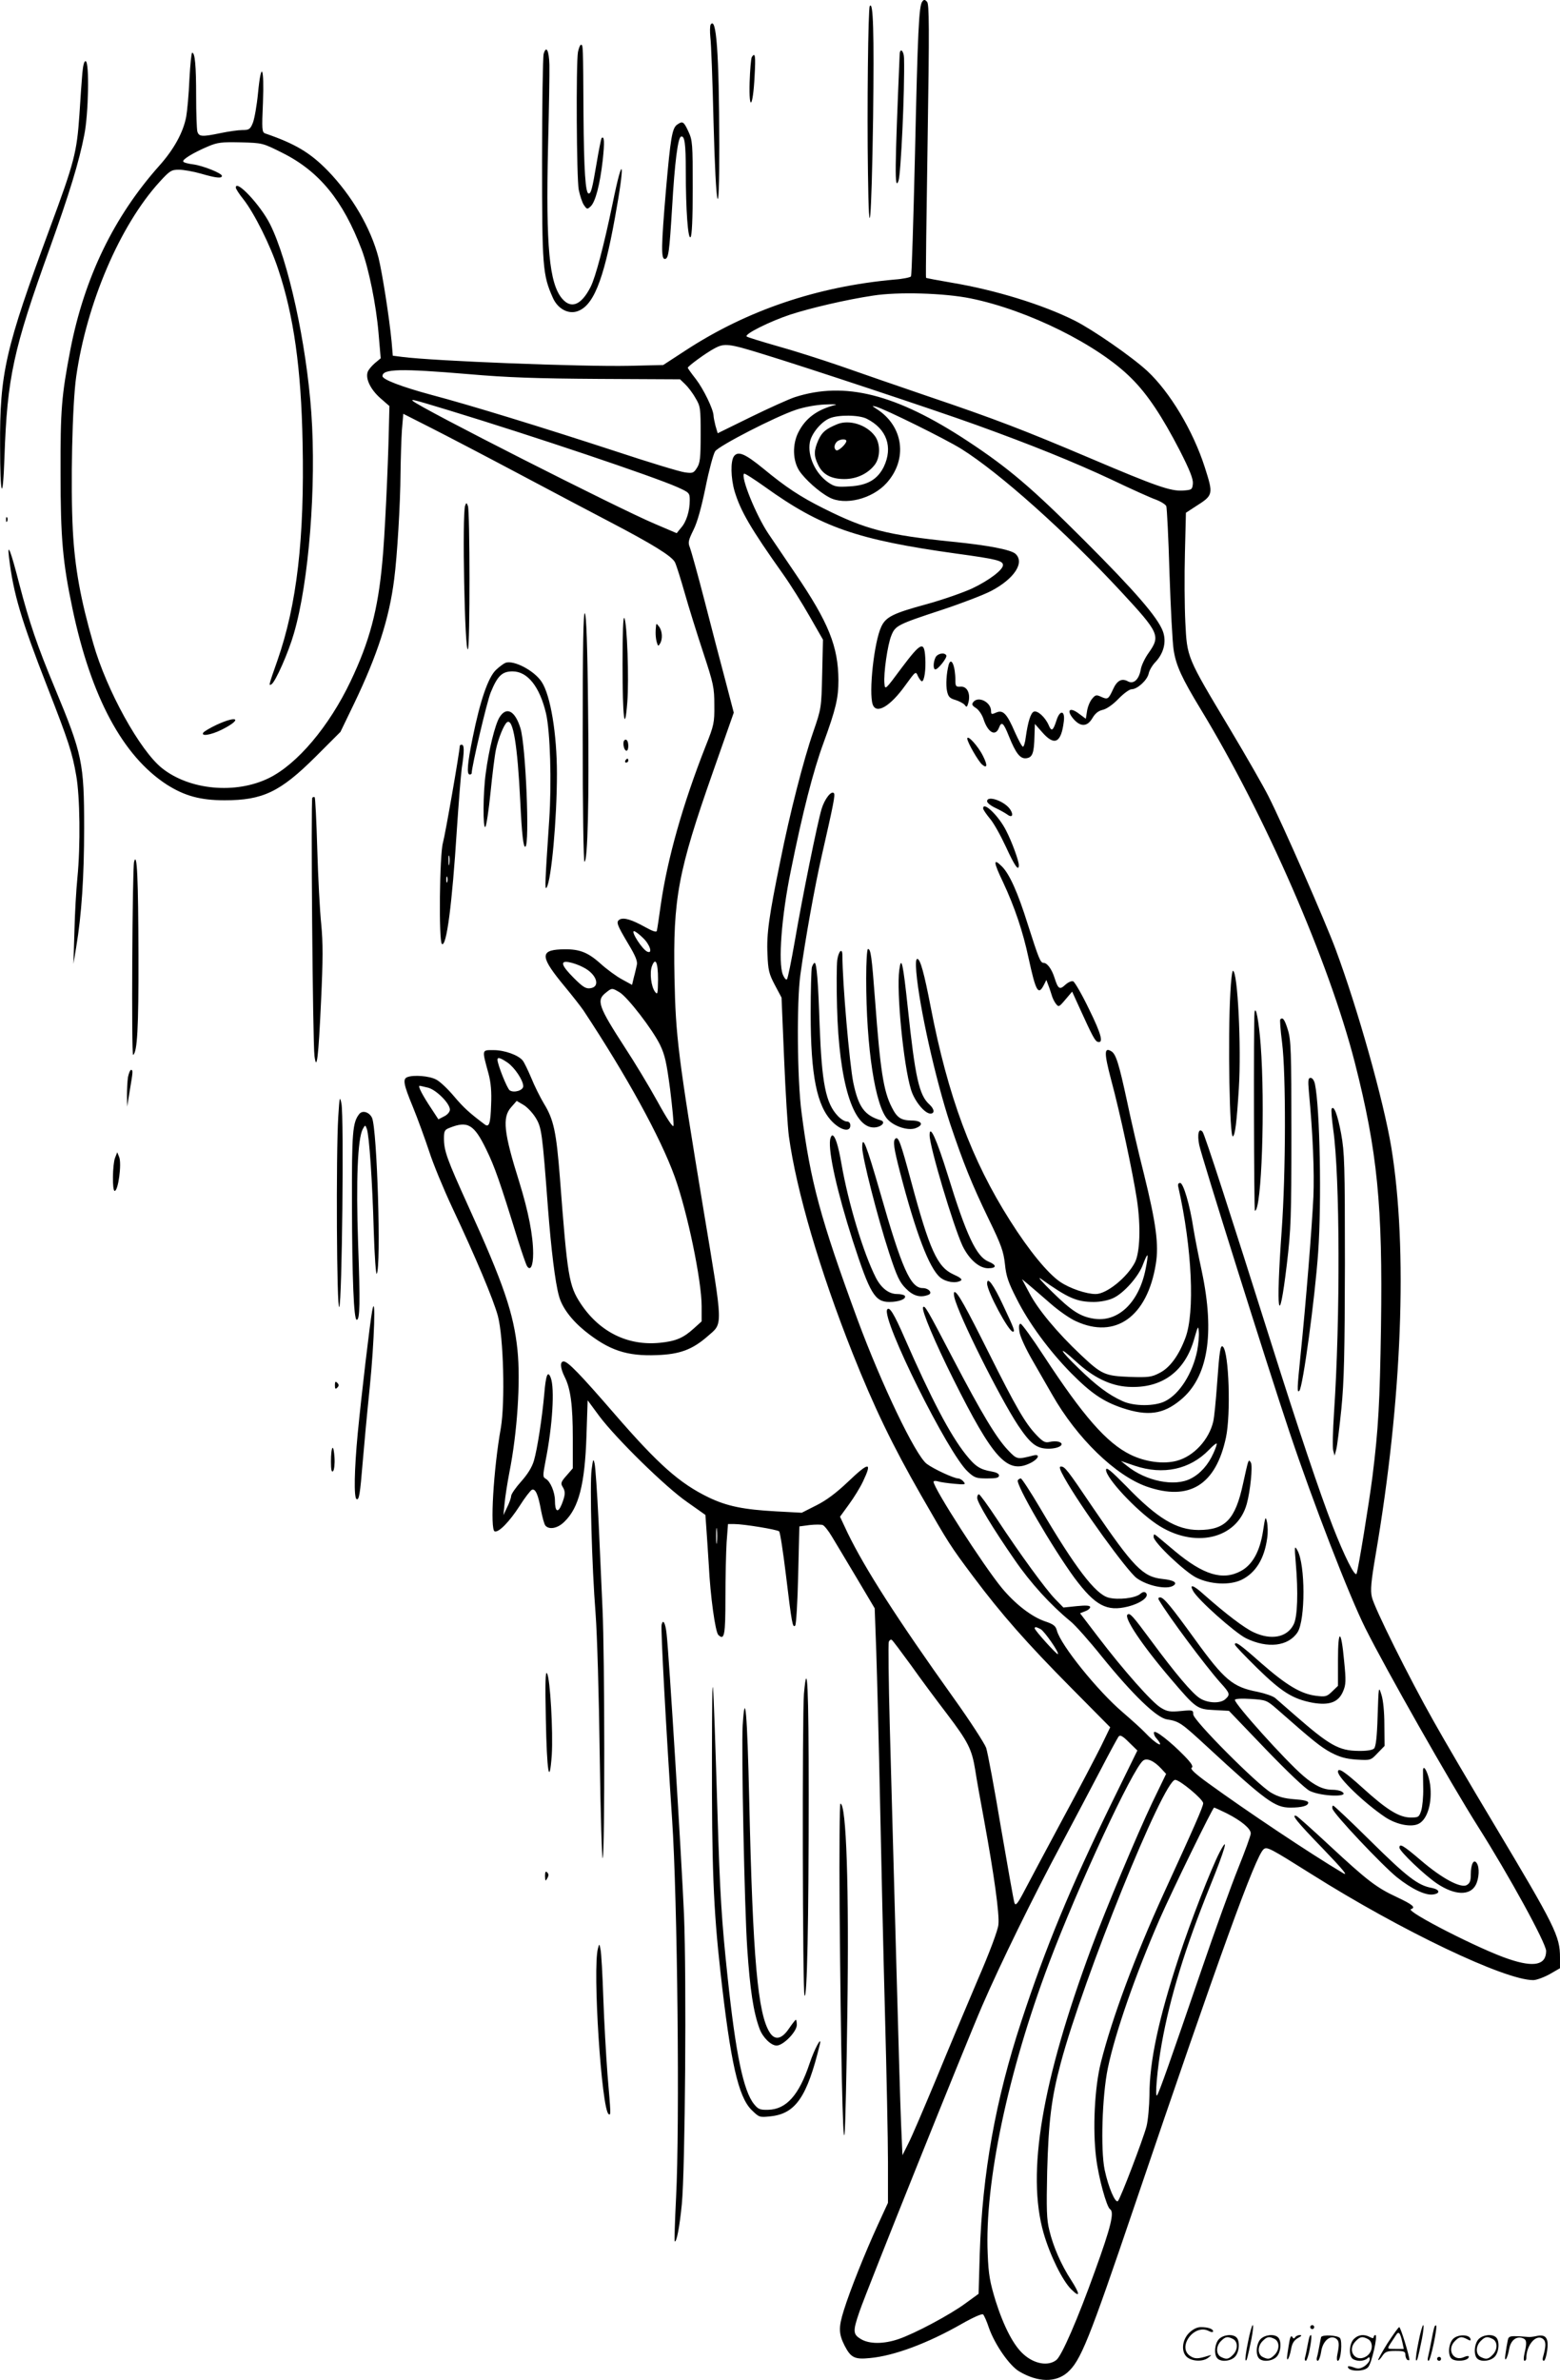 <svg version="1.0" xmlns="http://www.w3.org/2000/svg"
  viewBox="0 0 786.946 1200.214"
 preserveAspectRatio="xMidYMid meet">
<g transform="translate(-0.054,1200.587) scale(0.1,-0.1)"
fill="#000000" stroke="none">
<path d="M4653 11998 c-17 -21 -23 -147 -37 -779 -8 -328 -16 -601 -20 -607
-3 -5 -41 -13 -83 -16 -389 -35 -743 -154 -1055 -358 l-112 -73 -171 -4 c-242
-5 -984 24 -1146 45 l-47 6 -6 71 c-12 124 -47 346 -66 423 -39 150 -134 313
-256 439 -89 91 -164 136 -316 188 -16 6 -17 20 -11 155 7 184 -9 214 -25 47
-6 -62 -18 -129 -26 -149 -13 -32 -19 -36 -53 -36 -21 0 -69 -7 -108 -15 -96
-20 -111 -19 -119 8 -3 12 -6 92 -6 178 0 155 -6 219 -20 219 -4 0 -10 -61
-14 -135 -3 -74 -11 -159 -16 -187 -15 -80 -62 -165 -136 -248 -229 -257 -377
-563 -448 -925 -45 -235 -51 -304 -50 -625 0 -329 11 -450 60 -683 94 -447
254 -744 476 -888 90 -57 169 -79 292 -79 192 0 280 42 458 219 l126 126 70
145 c116 242 176 426 201 625 15 114 31 377 32 535 1 74 4 172 7 217 l7 82
140 -71 c77 -39 282 -146 455 -238 173 -92 374 -198 445 -235 220 -115 313
-173 330 -204 8 -16 30 -87 50 -157 20 -71 62 -205 93 -299 52 -158 56 -177
56 -265 1 -89 -2 -102 -43 -205 -116 -294 -194 -571 -227 -801 -9 -65 -18
-125 -20 -132 -2 -9 -20 -3 -58 18 -68 38 -108 50 -129 39 -20 -12 -16 -24 44
-125 35 -58 47 -87 42 -105 -3 -13 -9 -41 -15 -62 l-9 -38 -51 28 c-28 15 -77
51 -109 80 -67 60 -111 75 -201 71 -105 -5 -101 -40 22 -188 39 -47 81 -101
94 -120 218 -330 388 -639 460 -838 64 -177 136 -524 136 -653 l0 -77 -41 -37
c-52 -47 -90 -63 -170 -71 -161 -16 -303 54 -398 196 -61 92 -68 137 -106 637
-18 230 -31 293 -81 374 -19 32 -48 90 -64 130 -17 40 -36 79 -43 87 -22 27
-91 52 -146 52 -61 0 -60 6 -26 -119 12 -45 16 -91 13 -157 -3 -95 -10 -115
-32 -99 -77 58 -106 84 -155 142 -31 37 -72 76 -91 85 -34 18 -113 24 -144 12
-25 -9 -20 -36 28 -152 24 -59 60 -158 81 -221 20 -63 73 -191 117 -285 120
-255 207 -462 230 -546 29 -108 37 -439 15 -566 -37 -206 -55 -513 -31 -521
20 -7 74 48 125 127 27 43 56 80 63 83 18 7 32 -26 46 -105 7 -35 16 -69 22
-76 19 -22 63 -14 97 21 71 69 102 187 110 431 l6 180 59 -80 c84 -112 333
-357 443 -433 l92 -65 5 -70 c3 -39 8 -120 12 -181 8 -161 33 -338 48 -354 31
-30 36 -2 36 188 0 103 3 229 6 279 l7 92 31 0 c49 0 218 -28 227 -37 5 -5 20
-103 34 -218 30 -249 34 -270 47 -257 5 5 12 119 15 255 l6 245 52 7 c28 3 58
3 66 0 8 -3 29 -29 46 -58 18 -29 73 -122 124 -207 l92 -155 8 -220 c4 -121
13 -461 19 -755 6 -294 17 -778 25 -1075 8 -297 15 -632 15 -744 l0 -204 -51
-111 c-65 -142 -140 -329 -172 -432 -27 -86 -26 -118 5 -179 31 -59 50 -69
127 -61 121 11 291 74 464 173 60 34 102 52 107 47 5 -5 19 -36 29 -67 30 -85
104 -192 154 -221 94 -55 183 -56 242 -5 67 59 107 158 338 839 432 1272 611
1766 652 1800 17 14 32 6 242 -126 452 -285 974 -534 1118 -534 16 0 54 14 83
30 l52 30 0 54 c0 108 -24 156 -335 676 -117 195 -253 427 -302 515 -124 219
-301 575 -312 627 -8 34 -4 78 19 213 134 783 163 1542 79 2055 -39 235 -169
698 -281 999 -52 140 -265 626 -339 772 -23 46 -111 200 -196 342 -217 362
-214 356 -223 535 -4 81 -5 238 -2 349 l5 203 49 32 c90 57 90 60 46 198 -59
184 -176 379 -290 485 -78 72 -273 207 -366 254 -162 81 -399 154 -619 191
-70 12 -129 23 -131 25 -2 2 2 312 8 691 9 577 8 690 -3 701 -11 12 -16 12
-24 1z m-3228 -763 c186 -93 306 -240 400 -488 36 -96 73 -279 85 -420 l11
-128 -30 -25 c-16 -14 -33 -34 -36 -45 -11 -34 15 -87 63 -130 l47 -41 -3
-121 c-4 -187 -21 -550 -33 -667 -22 -241 -65 -401 -160 -600 -108 -227 -269
-418 -412 -488 -167 -82 -399 -61 -538 49 -112 88 -281 394 -348 630 -64 221
-93 382 -103 569 -12 226 -3 638 17 777 53 370 220 761 420 981 52 57 60 62
98 62 23 0 74 -9 112 -20 76 -22 105 -25 105 -11 0 13 -94 51 -145 58 -25 3
-48 9 -50 14 -7 10 53 46 124 76 49 21 69 23 166 21 110 -3 110 -3 210 -53z
m3472 -734 c290 -59 644 -235 811 -403 81 -80 155 -192 244 -364 51 -100 68
-144 66 -167 -3 -30 -5 -32 -50 -35 -62 -4 -134 21 -468 163 -335 142 -477
197 -820 313 -146 50 -344 118 -440 152 -96 33 -240 79 -320 101 -80 23 -149
44 -153 48 -12 12 117 76 219 110 101 33 284 76 418 96 125 20 361 13 493 -14z
m-1047 -281 c216 -66 879 -286 1075 -357 277 -100 493 -187 685 -277 96 -46
196 -91 222 -100 26 -10 49 -25 52 -33 3 -8 11 -159 16 -336 6 -177 15 -352
21 -389 12 -79 42 -143 136 -298 327 -538 647 -1273 778 -1783 114 -447 141
-721 132 -1332 -6 -386 -13 -513 -43 -755 -17 -133 -71 -465 -80 -490 -8 -20
-63 91 -121 240 -64 164 -176 498 -309 920 -204 646 -336 1055 -347 1068 -19
23 -28 -12 -17 -66 10 -53 347 -1125 455 -1447 118 -353 301 -826 383 -990
104 -208 426 -775 568 -1000 156 -246 344 -589 344 -628 0 -71 -61 -84 -188
-41 -143 47 -524 242 -494 252 26 8 9 23 -70 60 -105 49 -149 83 -342 262 -86
80 -161 147 -166 148 -29 10 4 -31 133 -164 104 -108 131 -142 102 -124 -171
102 -485 312 -678 452 -68 49 -94 74 -85 79 9 6 0 22 -37 60 -70 72 -149 133
-153 119 -2 -6 2 -19 10 -28 50 -58 2 -35 -57 28 -16 17 -66 62 -110 100 -127
108 -314 340 -333 413 -6 23 -17 32 -59 46 -68 23 -151 87 -219 169 -93 113
-344 503 -344 535 0 5 10 6 23 2 12 -4 49 -9 82 -12 54 -5 59 -4 46 11 -7 9
-20 16 -27 16 -21 0 -125 48 -159 74 -57 44 -228 401 -349 728 -187 509 -237
694 -282 1043 -22 164 -25 558 -6 695 25 181 73 448 108 601 59 259 69 308 61
315 -13 14 -47 -30 -62 -80 -21 -70 -97 -444 -135 -666 -18 -102 -35 -189 -40
-193 -4 -4 -13 6 -20 23 -25 60 -7 297 40 525 59 293 113 504 165 645 62 170
75 225 75 316 -1 169 -49 290 -217 537 -53 78 -114 169 -136 201 -62 92 -141
286 -123 303 3 3 50 -27 106 -67 283 -203 462 -266 965 -336 205 -28 235 -36
235 -58 0 -24 -70 -77 -154 -117 -45 -21 -148 -57 -231 -80 -169 -46 -206 -64
-229 -114 -36 -76 -64 -332 -43 -392 18 -51 88 -10 164 96 53 73 53 73 64 47
7 -14 16 -26 20 -26 12 0 21 59 17 120 -5 85 -22 77 -119 -52 -83 -112 -84
-113 -87 -79 -5 49 16 197 35 242 20 50 32 56 254 129 100 33 212 76 250 96
116 61 170 143 122 187 -24 21 -138 43 -318 61 -331 34 -436 61 -648 167 -120
60 -191 107 -305 201 -93 76 -128 91 -149 63 -18 -25 -16 -110 3 -176 30 -100
81 -188 245 -419 37 -52 97 -148 134 -213 l67 -117 -4 -173 c-4 -171 -4 -173
-45 -292 -49 -141 -118 -410 -166 -650 -57 -278 -70 -369 -65 -470 3 -82 8
-101 37 -156 l34 -64 13 -309 c7 -169 18 -345 24 -390 38 -276 156 -678 322
-1096 108 -271 200 -462 345 -715 140 -244 147 -255 263 -410 143 -191 271
-336 493 -560 l198 -200 -46 -95 c-26 -52 -113 -219 -195 -370 -81 -151 -167
-312 -191 -358 -35 -67 -45 -79 -51 -63 -4 11 -34 182 -68 379 -33 198 -67
380 -75 404 -9 23 -81 135 -162 248 -292 409 -449 655 -537 836 l-38 81 45 62
c25 34 57 86 71 116 48 101 31 100 -78 -4 -56 -53 -106 -91 -156 -116 l-75
-38 -130 7 c-164 9 -247 26 -339 70 -147 71 -254 166 -475 421 -174 201 -236
265 -257 265 -20 0 -17 -34 5 -78 30 -59 41 -143 41 -308 l0 -153 -32 -37
c-27 -30 -30 -39 -20 -55 16 -25 15 -41 -4 -90 -19 -46 -34 -37 -34 19 0 42
-23 97 -46 110 -16 9 -16 14 -1 93 35 177 46 363 26 416 -15 40 -25 16 -33
-82 -11 -121 -35 -277 -52 -335 -10 -34 -32 -69 -65 -106 -27 -30 -49 -62 -50
-72 0 -9 -9 -35 -20 -57 l-19 -40 6 60 c3 33 14 103 24 155 40 201 57 460 41
617 -19 185 -70 335 -249 728 -107 236 -122 277 -122 341 0 36 4 43 28 52 92
37 124 18 186 -110 42 -86 68 -160 160 -458 20 -63 40 -121 45 -129 17 -27 31
1 31 63 0 91 -24 212 -70 361 -78 248 -87 326 -41 377 l28 32 34 -20 c19 -11
46 -40 61 -64 31 -50 34 -74 63 -460 16 -206 36 -371 55 -439 15 -58 63 -122
132 -178 121 -97 210 -127 362 -121 116 4 179 28 255 94 80 70 81 33 -19 635
-129 781 -141 876 -147 1174 -8 400 18 537 194 1038 l105 299 -42 161 c-24 89
-71 270 -105 402 -34 132 -68 253 -74 269 -11 26 -8 37 18 90 20 40 40 114 61
216 17 85 39 166 48 180 21 29 303 174 407 209 41 14 102 25 145 27 41 2 66 1
55 -2 -93 -24 -151 -67 -187 -138 -31 -61 -29 -143 5 -195 29 -43 99 -106 150
-133 78 -43 217 -9 290 72 107 119 86 285 -48 372 -28 18 -28 19 -5 13 44 -12
352 -164 430 -213 192 -120 525 -417 807 -721 191 -206 198 -222 139 -306 -19
-26 -38 -65 -41 -86 -9 -50 -36 -75 -65 -59 -31 17 -55 4 -75 -41 -23 -50 -27
-52 -60 -37 -24 11 -29 10 -46 -11 -11 -13 -22 -41 -25 -62 l-6 -38 -35 26
c-46 35 -65 18 -28 -26 36 -42 70 -41 96 3 14 24 30 37 52 42 19 4 51 26 79
55 26 27 56 49 67 49 29 0 79 46 86 79 3 16 19 43 35 59 42 45 56 104 36 156
-27 70 -139 200 -396 457 -265 265 -381 364 -589 501 -360 237 -619 302 -871
221 -30 -10 -130 -55 -222 -100 l-167 -82 -11 37 c-5 20 -10 44 -10 52 -1 32
-50 133 -89 184 -23 29 -41 55 -41 57 0 8 93 76 135 98 50 27 71 25 245 -29z
m-1485 -101 c194 -17 342 -22 658 -24 l408 -2 25 -24 c14 -13 38 -44 52 -69
26 -43 27 -51 27 -185 0 -120 -3 -145 -19 -169 -16 -26 -22 -28 -62 -22 -24 3
-182 51 -351 107 -361 118 -731 232 -928 284 -148 40 -245 77 -245 94 0 37 91
39 435 10z m-98 -183 c423 -129 1030 -333 1151 -387 60 -27 62 -29 62 -66 0
-54 -17 -109 -44 -139 l-22 -27 -110 47 c-181 76 -1190 588 -1221 620 -11 10
0 8 184 -48z m2106 -42 c101 -51 133 -143 86 -242 -32 -64 -82 -94 -172 -99
-64 -4 -76 -2 -107 19 -66 45 -107 134 -94 204 8 43 56 102 99 120 43 19 149
18 188 -2z m-1129 -2618 c35 -33 50 -81 23 -70 -25 9 -86 104 -68 104 5 0 26
-15 45 -34z m-302 -148 c69 -34 90 -100 35 -106 -22 -3 -38 8 -82 52 -64 64
-71 89 -22 79 17 -3 49 -14 69 -25z m378 -61 c-1 -73 -2 -80 -15 -63 -20 26
-28 96 -16 129 18 48 31 20 31 -66z m-193 -66 c41 -26 164 -185 203 -264 25
-52 33 -90 51 -225 11 -90 19 -172 17 -183 -2 -12 -32 33 -82 124 -43 78 -117
200 -163 270 -134 207 -145 238 -97 276 32 26 32 25 71 2z m-566 -354 c35 -24
79 -89 79 -119 0 -21 -46 -35 -68 -21 -13 8 -62 131 -62 155 0 14 16 9 51 -15z
m-399 -127 c41 -12 108 -79 108 -110 0 -11 -12 -26 -29 -34 l-29 -15 -34 52
c-45 67 -71 117 -61 117 5 0 24 -5 45 -10z m1455 -2292 c-2 -18 -4 -4 -4 32 0
36 2 50 4 33 2 -18 2 -48 0 -65z m1633 -438 c19 -10 95 -119 87 -126 -4 -5
-117 120 -117 130 0 9 9 7 30 -4z m-654 -182 c48 -68 130 -178 182 -246 106
-140 125 -177 142 -282 6 -41 27 -158 46 -260 49 -268 77 -468 71 -520 -2 -27
-45 -142 -105 -280 -55 -129 -150 -355 -210 -501 -61 -146 -123 -292 -140
-324 l-29 -58 -7 159 c-4 87 -15 483 -26 879 -11 396 -25 903 -31 1128 -6 224
-8 414 -5 423 3 8 10 13 15 10 5 -3 48 -61 97 -128z m1014 -691 c-212 -434
-335 -732 -458 -1107 -129 -392 -196 -765 -209 -1166 l-6 -206 -66 -48 c-77
-57 -255 -152 -337 -180 -75 -26 -149 -26 -191 0 -40 24 -41 39 -7 138 35 103
534 1346 619 1542 91 210 256 548 402 820 66 124 155 293 198 375 43 83 83
156 88 163 8 10 20 4 52 -28 l43 -42 -128 -261z m249 169 l24 -26 -71 -147
c-75 -158 -232 -531 -305 -728 -251 -676 -329 -1138 -242 -1441 33 -114 96
-241 140 -284 45 -44 45 -25 -1 47 -51 78 -91 171 -110 251 -14 55 -15 107
-11 297 7 252 21 370 68 545 114 429 519 1431 578 1430 24 -1 141 -98 141
-118 0 -17 -44 -117 -200 -457 -143 -313 -260 -627 -316 -850 -32 -127 -42
-337 -24 -481 12 -100 53 -248 70 -259 23 -14 5 -89 -76 -312 -86 -240 -168
-429 -195 -449 -41 -32 -110 -20 -164 28 -51 44 -101 141 -142 270 -29 95 -36
133 -40 238 -16 356 102 916 309 1465 148 392 422 981 475 1022 19 15 55 -1
92 -41z m330 -225 c73 -37 121 -77 121 -101 0 -11 -29 -90 -64 -177 -35 -87
-116 -311 -180 -498 -164 -479 -217 -628 -228 -645 -13 -22 0 134 23 261 42
234 118 481 243 791 76 187 99 268 49 173 -43 -83 -147 -350 -206 -530 -102
-310 -148 -526 -148 -694 -1 -57 -7 -128 -15 -159 -18 -67 -131 -363 -144
-376 -13 -13 -48 68 -67 157 -21 100 -13 373 16 513 37 178 139 471 262 753
66 150 267 561 274 561 3 0 32 -13 64 -29z M1190 11060 c0 -6 17 -33 39 -60
54 -69 135 -230 175 -352 78 -232 116 -501 123 -875 10 -485 -29 -817 -127
-1098 -45 -128 -45 -129 -30 -120 20 12 86 161 113 256 76 259 114 746 88
1113 -25 351 -116 767 -208 951 -48 96 -173 229 -173 185z M1094 8351 c-34
-16 -64 -34 -68 -40 -13 -20 38 -12 91 14 107 53 86 76 -23 26z M4720 8691
c-12 -24 -13 -61 -1 -61 14 0 62 61 55 71 -9 16 -43 10 -54 -10z M4786 8653
c-11 -42 -15 -101 -8 -133 6 -28 14 -36 42 -44 19 -6 40 -17 47 -25 10 -14 12
-12 19 13 11 45 -7 81 -39 79 -24 -2 -27 2 -27 31 0 73 -21 123 -34 79z M4911
8466 c-10 -12 -7 -18 13 -31 14 -9 30 -33 37 -53 22 -70 61 -93 79 -46 13 34
23 25 50 -43 35 -87 57 -115 88 -111 31 4 39 26 41 113 l2 60 37 -42 c62 -71
96 -54 109 55 7 56 -20 59 -37 5 -17 -53 -25 -58 -39 -25 -17 40 -56 76 -75
69 -16 -6 -30 -51 -41 -129 -3 -27 -10 -48 -14 -48 -5 0 -23 34 -41 74 -40 93
-60 114 -95 98 -22 -10 -25 -9 -25 8 0 45 -64 77 -89 46z M4880 8281 c0 -18
56 -115 75 -131 26 -22 28 -3 4 44 -24 49 -79 109 -79 87z M4980 7965 c0 -8
19 -23 43 -34 23 -11 50 -26 59 -33 24 -18 33 -3 15 25 -27 42 -117 74 -117
42z M4960 7929 c0 -6 15 -28 33 -50 19 -21 55 -86 82 -144 44 -96 65 -126 65
-92 0 22 -35 118 -64 174 -37 74 -116 150 -116 112z M5060 7558 c59 -126 101
-251 129 -383 37 -170 49 -192 78 -135 l12 24 10 -27 c6 -15 13 -38 17 -50 3
-12 12 -31 20 -42 15 -19 16 -19 49 20 l34 40 41 -90 c60 -132 74 -158 87
-163 32 -10 20 37 -42 163 -36 75 -73 139 -81 142 -8 3 -26 -5 -40 -18 -28
-26 -36 -21 -54 36 -14 44 -37 75 -55 75 -16 0 -24 20 -80 195 -50 160 -92
253 -130 291 -45 45 -44 24 5 -78z M4370 7072 c0 -352 46 -649 110 -713 34
-35 102 -56 138 -43 45 16 34 39 -19 39 -53 1 -73 13 -100 67 -42 82 -58 188
-84 538 -17 226 -22 260 -36 260 -5 0 -9 -67 -9 -148z M4224 7164 c-3 -25 -4
-132 -1 -237 10 -379 80 -607 185 -607 37 0 64 27 36 36 -83 25 -113 67 -139
190 -19 94 -55 505 -55 642 0 40 -19 23 -26 -24z M4623 7103 c15 -176 97 -541
171 -766 66 -196 108 -301 193 -477 65 -133 76 -166 83 -229 6 -61 17 -93 59
-175 61 -122 164 -262 274 -374 101 -102 162 -144 260 -177 127 -42 205 -32
292 40 139 113 175 333 108 650 -18 83 -37 182 -43 220 -17 113 -50 225 -66
225 -10 0 -13 -7 -9 -22 69 -307 84 -632 35 -760 -33 -88 -78 -150 -130 -176
-40 -21 -56 -23 -150 -20 -126 5 -142 12 -247 111 -119 112 -216 229 -258 309
l-39 73 36 -30 c20 -17 69 -59 109 -94 40 -35 97 -75 127 -88 199 -92 360 22
403 288 16 96 2 204 -60 455 -28 110 -66 275 -85 366 -41 190 -56 238 -79 252
-37 23 -37 -8 -2 -141 47 -174 110 -471 131 -608 20 -134 15 -265 -10 -315
-39 -76 -143 -160 -198 -160 -48 0 -130 28 -179 61 -62 42 -157 157 -253 309
-194 305 -314 628 -401 1080 -32 166 -52 240 -67 240 -7 0 -9 -21 -5 -67z
m1157 -1495 c-33 -171 -140 -273 -264 -252 -67 11 -110 39 -208 135 -51 50
-77 80 -57 66 138 -98 181 -117 268 -117 32 0 73 8 96 19 54 24 131 111 152
172 10 26 19 46 22 44 2 -3 -2 -33 -9 -67z m260 -413 c-23 -114 -88 -218 -161
-255 -52 -27 -158 -27 -216 0 -69 31 -132 78 -220 164 -99 95 -111 124 -16 37
88 -82 176 -124 264 -129 170 -10 289 77 335 246 18 62 19 64 22 32 2 -19 -2
-62 -8 -95z M4537 7114 c-15 -108 21 -479 59 -603 17 -57 69 -121 98 -121 23
0 20 23 -5 46 -52 46 -72 137 -109 487 -24 225 -33 268 -43 191z M4096 7128
c-3 -13 -6 -117 -6 -233 0 -313 31 -468 110 -547 43 -43 90 -53 90 -18 0 13
-7 20 -18 20 -10 0 -30 12 -45 28 -61 64 -81 164 -92 462 -7 216 -15 310 -25
310 -4 0 -10 -10 -14 -22z M6207 6998 c-13 -225 -4 -733 13 -723 11 7 19 67
30 244 13 208 -6 591 -30 591 -4 0 -10 -51 -13 -112z M6329 6900 c-5 -40 -3
-1000 2 -1000 34 0 52 534 29 837 -9 118 -25 204 -31 163z M6459 6865 c-3 -2
1 -55 9 -117 20 -157 19 -658 -2 -948 -30 -415 -15 -514 26 -170 21 177 23
238 23 660 0 418 -2 471 -18 523 -16 52 -26 65 -38 52z M6603 6503 c21 -224
28 -406 23 -533 -8 -163 -38 -537 -65 -800 -17 -166 -18 -190 -6 -178 18 17
79 469 95 698 18 256 9 726 -16 848 -4 19 -13 32 -22 32 -12 0 -14 -11 -9 -67z
M6718 6414 c-3 -5 1 -52 8 -104 34 -236 36 -952 4 -1429 -6 -91 -8 -176 -4
-190 l7 -26 8 30 c5 17 16 109 26 205 14 141 17 282 18 730 0 505 -2 564 -19
658 -18 97 -37 146 -48 126z M4690 6281 c0 -58 119 -456 166 -558 33 -68 84
-113 129 -113 44 0 45 16 1 34 -60 25 -111 133 -204 435 -57 183 -92 260 -92
202z M4188 6258 c-9 -65 36 -264 114 -508 87 -269 112 -310 185 -310 48 0 87
15 78 31 -4 5 -21 9 -39 9 -42 0 -80 30 -107 82 -63 124 -139 375 -174 576
-16 93 -32 142 -46 142 -4 0 -9 -10 -11 -22z M4517 6263 c-13 -12 -7 -49 23
-166 80 -308 148 -487 203 -533 29 -24 79 -32 105 -16 8 6 -4 16 -38 31 -81
37 -120 122 -214 472 -52 193 -64 227 -79 212z M4350 6219 c0 -49 78 -355 135
-529 40 -123 54 -151 85 -182 37 -38 73 -48 114 -32 23 9 1 34 -29 34 -61 0
-105 98 -215 484 -69 239 -90 293 -90 225z M4980 5533 c0 -40 109 -243 130
-243 12 0 7 14 -50 135 -48 103 -80 146 -80 108z M4815 5463 c21 -90 228 -504
321 -645 63 -94 94 -118 154 -118 53 0 87 23 51 35 -10 3 -31 3 -46 -1 -22 -5
-33 0 -68 37 -55 58 -102 139 -237 409 -117 234 -159 310 -174 310 -4 0 -5
-12 -1 -27z M4657 5413 c-9 -14 62 -181 153 -363 200 -400 271 -478 385 -424
43 20 57 49 19 40 -83 -21 -83 -21 -128 26 -60 63 -134 187 -277 460 -132 253
-144 274 -152 261z M4476 5402 c-30 -48 309 -730 407 -818 33 -31 43 -34 97
-34 46 0 60 3 60 15 0 9 -14 16 -37 20 -59 10 -83 26 -130 85 -80 100 -176
284 -309 588 -53 122 -77 161 -88 144z M5143 5290 c3 -23 31 -85 69 -150 34
-60 78 -135 96 -167 125 -220 319 -408 477 -464 215 -75 349 8 400 248 25 118
15 427 -15 457 -13 13 -18 -20 -30 -189 -6 -82 -14 -166 -19 -187 -21 -92 -98
-176 -184 -199 -67 -18 -159 -6 -234 31 -120 59 -238 194 -437 498 -58 89
-111 162 -117 162 -8 0 -10 -13 -6 -40z m979 -612 c-26 -59 -67 -105 -115
-129 -81 -42 -226 -13 -322 65 l-30 24 70 -24 c143 -48 278 -19 374 80 19 20
36 34 39 32 2 -3 -5 -24 -16 -48z M6296 4630 c-3 -8 -14 -56 -25 -107 -39
-180 -89 -233 -224 -233 -111 0 -209 59 -364 220 -80 81 -103 100 -103 83 0
-41 149 -201 253 -272 188 -128 408 -79 457 101 18 65 30 189 21 207 -8 14
-10 14 -15 1z M5370 4553 c81 -145 317 -471 365 -506 54 -39 151 -59 184 -38
24 15 3 28 -54 34 -99 10 -147 60 -350 358 -133 197 -143 209 -163 209 -10 0
-5 -16 18 -57z M5135 4541 c-12 -20 174 -340 286 -493 104 -139 162 -171 270
-144 66 17 109 50 90 69 -7 7 -16 5 -28 -5 -25 -22 -112 -32 -161 -19 -66 18
-167 150 -346 454 -48 81 -91 147 -96 147 -5 0 -11 -4 -15 -9z M4930 4452 c0
-23 79 -154 190 -314 79 -115 180 -226 280 -308 24 -19 96 -100 160 -180 155
-191 275 -307 327 -315 62 -10 72 -17 201 -136 300 -277 344 -309 422 -309 58
0 90 9 90 25 0 8 -23 14 -69 17 -52 4 -82 12 -118 33 -70 41 -393 365 -393
395 0 22 -2 23 -63 17 -54 -5 -69 -3 -101 17 -44 26 -190 191 -317 358 l-90
118 25 10 c15 5 26 15 26 21 0 8 -19 10 -68 5 l-67 -7 -42 43 c-49 51 -176
225 -292 401 -46 70 -88 127 -92 127 -5 0 -9 -8 -9 -18z M6372 4285 c-16 -104
-54 -171 -112 -202 -91 -49 -188 -20 -331 99 -41 35 -83 69 -92 77 -15 12 -17
11 -17 -4 0 -27 157 -176 215 -205 71 -35 169 -40 229 -11 71 35 115 106 129
211 4 25 3 61 -1 80 -7 32 -9 28 -20 -45z M6537 4125 c13 -149 9 -275 -11
-312 -33 -65 -113 -80 -201 -39 -48 22 -141 93 -253 192 -52 47 -73 53 -53 17
23 -44 211 -211 267 -239 109 -53 213 -41 260 30 40 62 40 342 -1 414 -14 25
-15 20 -8 -63z M5846 3938 c48 -82 236 -334 310 -417 50 -55 51 -61 26 -84
-25 -23 -88 -21 -128 4 -39 24 -125 126 -249 294 -91 123 -104 137 -116 129
-22 -13 71 -153 217 -324 127 -149 133 -154 219 -158 l75 -4 185 -193 c110
-114 200 -200 223 -211 61 -29 207 -32 162 -4 -8 6 -30 10 -48 10 -47 0 -90
21 -147 70 -91 78 -345 361 -345 383 0 6 34 8 79 5 78 -5 81 -6 133 -51 183
-161 219 -190 272 -219 46 -24 76 -32 130 -36 71 -4 71 -4 106 33 l35 36 -1
107 c0 64 -6 125 -15 152 -14 44 -14 43 -19 -107 -3 -106 -9 -156 -18 -165 -8
-8 -38 -13 -80 -12 -97 1 -145 28 -317 178 -44 38 -89 78 -101 88 -11 10 -52
24 -90 32 -125 24 -167 59 -316 265 -121 167 -157 211 -175 211 -9 0 -11 -5
-7 -12z M6750 3634 l0 -130 -29 -28 c-28 -27 -34 -28 -83 -22 -76 10 -148 53
-277 166 -107 95 -131 111 -131 92 0 -5 51 -58 113 -119 124 -121 179 -155
278 -174 85 -15 132 2 155 58 14 32 15 54 5 152 -15 164 -31 166 -31 5z M7179
3080 c0 -8 0 -50 1 -92 1 -43 -4 -93 -10 -113 -11 -33 -14 -35 -53 -35 -58 0
-121 39 -242 149 -92 83 -125 105 -125 82 0 -31 135 -160 238 -229 57 -38 133
-53 170 -33 44 23 68 107 57 196 -7 53 -33 108 -36 75z M6722 2885 c5 -26 251
-286 325 -346 75 -60 145 -93 183 -87 38 5 34 25 -7 33 -69 12 -126 56 -309
237 -99 98 -184 178 -188 178 -4 0 -6 -7 -4 -15z M7060 2688 c0 -18 128 -140
191 -182 89 -59 165 -61 194 -6 17 33 20 88 5 110 -15 23 -30 -5 -30 -57 0
-33 -5 -45 -21 -54 -31 -16 -125 34 -232 126 -88 75 -107 86 -107 63z M4225
9867 c-58 -24 -77 -39 -96 -80 -23 -52 -24 -79 -2 -124 23 -50 66 -73 133 -73
63 0 120 28 154 73 28 38 28 106 0 144 -42 57 -129 84 -189 60z m45 -85 c0
-15 -41 -53 -51 -47 -13 8 -11 29 3 43 14 14 48 16 48 4z M4388 11975 c-8 -13
-14 -519 -9 -840 5 -400 18 -255 26 280 5 426 1 588 -17 560z M3585 11881 c-3
-6 -4 -35 -1 -64 4 -28 11 -221 16 -427 12 -457 30 -528 29 -115 -1 466 -15
653 -44 606z M2916 11743 c-10 -62 -7 -636 4 -694 6 -29 17 -64 26 -77 15 -22
17 -23 34 -7 24 22 47 110 61 233 10 93 8 125 -6 111 -2 -3 -14 -60 -25 -127
-22 -130 -28 -152 -40 -152 -16 0 -24 116 -26 400 -2 354 -2 350 -13 350 -4 0
-11 -17 -15 -37z M2743 11734 c-4 -16 -8 -256 -8 -534 0 -541 3 -580 54 -695
23 -53 72 -82 117 -71 85 22 138 149 197 476 52 283 42 335 -12 70 -44 -213
-86 -371 -111 -421 -47 -92 -98 -113 -144 -59 -65 77 -82 264 -71 760 5 195 8
384 7 419 -2 73 -16 100 -29 55z M4539 11733 c-25 -587 -26 -693 -6 -639 12
32 32 457 28 619 -1 36 -20 54 -22 20z M3793 11718 c-4 -7 -9 -65 -11 -128 -4
-151 17 -126 25 30 6 106 3 124 -14 98z M416 11638 c-3 -35 -10 -130 -15 -213
-13 -187 -25 -236 -149 -570 -225 -609 -253 -730 -251 -1099 0 -257 14 -291
22 -56 14 403 44 542 229 1055 98 274 148 436 174 572 21 106 26 364 7 370 -7
3 -13 -17 -17 -59z M3416 11377 c-25 -18 -33 -67 -56 -329 -24 -283 -25 -348
-6 -348 19 0 23 33 37 260 13 225 29 352 45 357 18 6 24 -34 24 -173 0 -198
11 -347 24 -334 7 7 11 90 11 248 0 223 -1 240 -22 285 -23 50 -29 54 -57 34z
M2347 9456 c-16 -42 -2 -750 14 -724 11 16 10 696 0 722 -7 18 -8 18 -14 2z
M31 9384 c0 -11 3 -14 6 -6 3 7 2 16 -1 19 -3 4 -6 -2 -5 -13z M46 9195 c22
-184 61 -314 194 -655 107 -274 125 -330 145 -445 19 -105 22 -354 6 -516 -6
-59 -13 -181 -15 -270 l-5 -164 14 85 c27 161 40 356 40 600 0 329 -9 372
-147 704 -90 216 -129 331 -180 526 -43 168 -62 217 -52 135z M2940 8292 c0
-365 4 -632 9 -632 16 0 24 312 18 779 -3 315 -9 467 -16 474 -8 8 -11 -163
-11 -621z M3141 8655 c0 -271 11 -357 24 -190 9 116 -1 400 -15 424 -6 10 -9
-71 -9 -234z M3309 8840 c-3 -32 0 -61 7 -80 4 -13 6 -13 14 0 14 22 12 64 -5
86 -14 18 -14 18 -16 -6z M2550 8663 c-8 -3 -30 -19 -48 -36 -39 -38 -79 -153
-117 -341 -27 -132 -31 -186 -15 -186 6 0 10 3 10 7 0 33 77 361 96 407 34 83
57 106 110 106 76 0 137 -77 169 -212 21 -91 29 -347 16 -538 -21 -314 -23
-356 -13 -340 24 37 52 346 52 574 0 200 -32 395 -77 463 -37 57 -142 112
-183 96z M2520 8388 c-22 -36 -54 -165 -69 -281 -14 -98 -15 -285 -2 -271 5 5
17 83 26 173 9 90 21 187 27 215 12 59 42 131 57 140 30 19 52 -115 66 -399 8
-169 16 -236 26 -229 22 13 2 509 -25 597 -27 89 -71 112 -106 55z M3147 8268
c-5 -18 3 -48 14 -48 12 0 12 47 0 54 -5 4 -11 0 -14 -6z M2320 8245 c0 -27
-74 -451 -85 -489 -17 -58 -22 -500 -5 -511 23 -14 51 197 75 575 9 135 20
275 25 312 13 85 13 118 0 118 -5 0 -10 -2 -10 -5z m-53 -597 c-2 -13 -4 -5
-4 17 -1 22 1 32 4 23 2 -10 2 -28 0 -40z m-10 -90 c-3 -7 -5 -2 -5 12 0 14 2
19 5 13 2 -7 2 -19 0 -25z M3155 8170 c-3 -5 -1 -10 4 -10 6 0 11 5 11 10 0 6
-2 10 -4 10 -3 0 -8 -4 -11 -10z M1576 7983 c-8 -8 2 -1236 11 -1303 11 -82
20 -7 33 276 10 212 10 294 1 389 -7 66 -16 236 -20 378 -4 141 -10 259 -13
262 -2 3 -8 2 -12 -2z M677 7660 c-9 -34 -14 -979 -5 -974 21 13 28 134 27
502 -1 384 -7 528 -22 472z M646 6573 c-3 -21 -5 -63 -5 -93 l1 -55 13 80 c17
100 17 105 6 105 -4 0 -11 -17 -15 -37z M1707 6376 c-12 -191 -8 -984 5 -961
14 24 24 957 11 1025 -8 41 -10 35 -16 -64z M1813 6388 c-34 -43 -38 -91 -37
-458 1 -369 9 -580 24 -580 16 0 18 83 7 385 -11 322 -2 527 23 576 13 23 13
23 21 2 12 -33 28 -264 35 -516 4 -127 11 -222 15 -215 23 35 2 734 -24 787
-14 29 -48 39 -64 19z M581 6167 c-13 -34 -15 -167 -2 -167 18 0 36 136 23
170 l-10 25 -11 -28z M1878 5395 c-11 -57 -55 -432 -73 -619 -17 -180 -20
-322 -6 -330 13 -8 18 26 31 184 6 74 22 246 36 382 23 229 31 486 12 383z
M1690 5020 c0 -19 3 -21 12 -12 9 9 9 15 0 24 -9 9 -12 7 -12 -12z M1678 4704
c-5 -4 -8 -34 -8 -68 0 -42 3 -57 11 -49 5 5 9 36 7 67 -2 32 -6 54 -10 50z
M2985 4595 c-10 -77 1 -487 20 -727 8 -107 17 -415 21 -720 4 -292 11 -523 15
-513 11 28 10 1029 -1 1255 -4 102 -14 302 -20 445 -7 143 -16 274 -20 290 -6
27 -8 24 -15 -30z M3338 3812 c-5 -20 23 -531 53 -982 27 -399 39 -1545 20
-1906 -6 -119 -9 -219 -7 -221 9 -10 25 74 36 187 17 177 24 1140 11 1460 -12
275 -76 1319 -88 1418 -6 54 -18 75 -25 44z M3592 3150 c-1 -554 7 -768 43
-1090 51 -457 90 -627 156 -694 39 -38 40 -39 96 -33 127 13 185 98 249 362
12 50 -27 -22 -51 -94 -54 -162 -118 -233 -210 -235 -41 -1 -50 3 -71 29 -53
66 -92 251 -133 640 -30 280 -39 423 -51 826 -24 776 -27 806 -28 289z M2754
3338 c5 -268 18 -348 30 -182 7 117 -8 386 -24 411 -8 14 -10 -45 -6 -229z
M4056 3463 c-9 -112 -7 -1506 3 -1521 13 -21 21 373 21 1011 0 542 -7 702 -24
510z M3747 3304 c-7 -119 9 -920 23 -1124 14 -208 31 -321 62 -405 16 -44 58
-85 86 -85 34 0 102 70 102 104 0 14 -2 26 -5 26 -2 0 -18 -20 -35 -45 -36
-53 -70 -60 -96 -20 -61 94 -86 373 -104 1173 -10 441 -21 569 -33 376z M4236
2383 c6 -708 16 -1213 25 -1138 4 33 10 308 14 610 9 635 -5 1055 -35 1055 -4
0 -6 -237 -4 -527z M2750 2545 c1 -26 2 -28 11 -12 8 14 8 22 0 30 -8 8 -11 3
-11 -18z M3017 2180 c-28 -101 18 -814 54 -836 12 -7 11 -1 -6 201 -7 94 -17
266 -21 384 -4 117 -10 227 -14 245 -6 31 -6 31 -13 6z M6296 194 c-10 -47
-15 -88 -12 -91 5 -6 9 7 30 110 7 37 10 67 6 67 -4 0 -15 -39 -24 -86z M6610
270 c0 -5 5 -10 10 -10 6 0 10 5 10 10 0 6 -4 10 -10 10 -5 0 -10 -4 -10 -10z
M7156 194 c-10 -47 -15 -88 -12 -91 5 -6 9 7 30 110 7 37 10 67 6 67 -4 0 -15
-39 -24 -86z M7236 269 c-3 -8 -10 -41 -16 -74 -6 -33 -14 -68 -16 -77 -3 -10
-1 -18 3 -18 10 0 46 171 38 178 -2 3 -7 -1 -9 -9z M5999 241 c-38 -38 -41
-101 -7 -125 29 -20 79 -20 104 0 18 14 18 15 1 10 -53 -17 -69 -17 -92 -2
-69 45 21 166 94 126 12 -6 21 -7 21 -1 0 12 -25 21 -62 21 -19 0 -39 -10 -59
-29z M7000 189 c-28 -45 -49 -83 -47 -85 2 -3 12 7 21 21 14 21 24 25 66 25
43 0 50 -3 50 -19 0 -11 5 -23 10 -26 6 -3 10 -3 10 1 0 20 -44 164 -51 164
-4 0 -30 -37 -59 -81z m75 4 l7 -33 -42 0 c-42 0 -42 0 -28 23 8 12 21 32 29
44 15 25 22 18 34 -34z M6150 210 c-22 -22 -27 -79 -8 -98 19 -19 66 -14 88 8
22 22 27 79 8 98 -19 19 -66 14 -88 -8z m71 0 c25 -14 25 -54 -1 -80 -23 -23
-33 -24 -61 -10 -25 14 -25 54 1 80 23 23 33 24 61 10z M6360 210 c-22 -22
-27 -79 -8 -98 19 -19 66 -14 88 8 22 22 27 79 8 98 -19 19 -66 14 -88 -8z
m71 0 c25 -14 25 -54 -1 -80 -23 -23 -33 -24 -61 -10 -25 14 -25 54 1 80 23
23 33 24 61 10z M6506 204 c-3 -16 -8 -47 -11 -69 -8 -51 10 -26 19 27 5 27
15 42 34 53 18 10 22 14 10 15 -9 0 -20 -5 -24 -11 -5 -8 -9 -8 -14 1 -5 8
-10 3 -14 -16z M6607 223 c-2 -4 -7 -26 -11 -48 -4 -22 -9 -48 -12 -57 -3 -10
-1 -18 4 -18 4 0 14 28 20 62 11 58 10 81 -1 61z M6665 220 c-1 -3 -5 -23 -9
-45 -4 -22 -9 -48 -12 -57 -3 -10 -1 -18 4 -18 5 0 13 20 17 45 7 53 44 87 74
68 17 -11 19 -28 8 -80 -4 -18 -3 -33 2 -33 16 0 24 99 11 115 -12 14 -87 18
-95 5z M6830 210 c-22 -22 -27 -79 -8 -98 7 -7 24 -12 38 -12 14 0 31 5 38 12
9 9 12 8 12 -5 0 -9 -12 -24 -26 -34 -21 -13 -32 -15 -55 -6 -16 6 -29 8 -29
3 0 -24 81 -27 102 -2 18 19 50 162 37 162 -5 0 -9 -5 -9 -10 0 -7 -6 -7 -19
0 -30 16 -59 12 -81 -10z m71 0 c29 -16 25 -65 -6 -86 -56 -37 -103 28 -55 76
23 23 33 24 61 10z M7331 211 c-23 -23 -28 -80 -9 -99 19 -19 88 -13 88 9 0 5
-11 4 -24 -2 -54 -25 -89 38 -46 81 23 23 33 24 62 9 16 -9 19 -8 16 3 -8 22
-64 22 -87 -1z M7460 210 c-22 -22 -27 -79 -8 -98 19 -19 66 -14 88 8 22 22
27 79 8 98 -19 19 -66 14 -88 -8z m71 0 c25 -14 25 -54 -1 -80 -23 -23 -33
-24 -61 -10 -25 14 -25 54 1 80 23 23 33 24 61 10z M7606 201 c-3 -14 -8 -44
-11 -66 -8 -51 10 -26 19 27 8 41 35 63 66 53 22 -7 24 -21 11 -77 -5 -22 -5
-38 0 -38 5 0 9 6 9 13 0 68 51 125 85 97 15 -13 15 -35 -1 -92 -3 -10 -1 -18
4 -18 6 0 13 23 17 50 9 63 -5 84 -49 76 -17 -4 -35 -6 -41 -6 -101 8 -104 7
-109 -19z M7250 110 c0 -5 5 -10 10 -10 6 0 10 5 10 10 0 6 -4 10 -10 10 -5 0
-10 -4 -10 -10z"/>
</g>
</svg>
